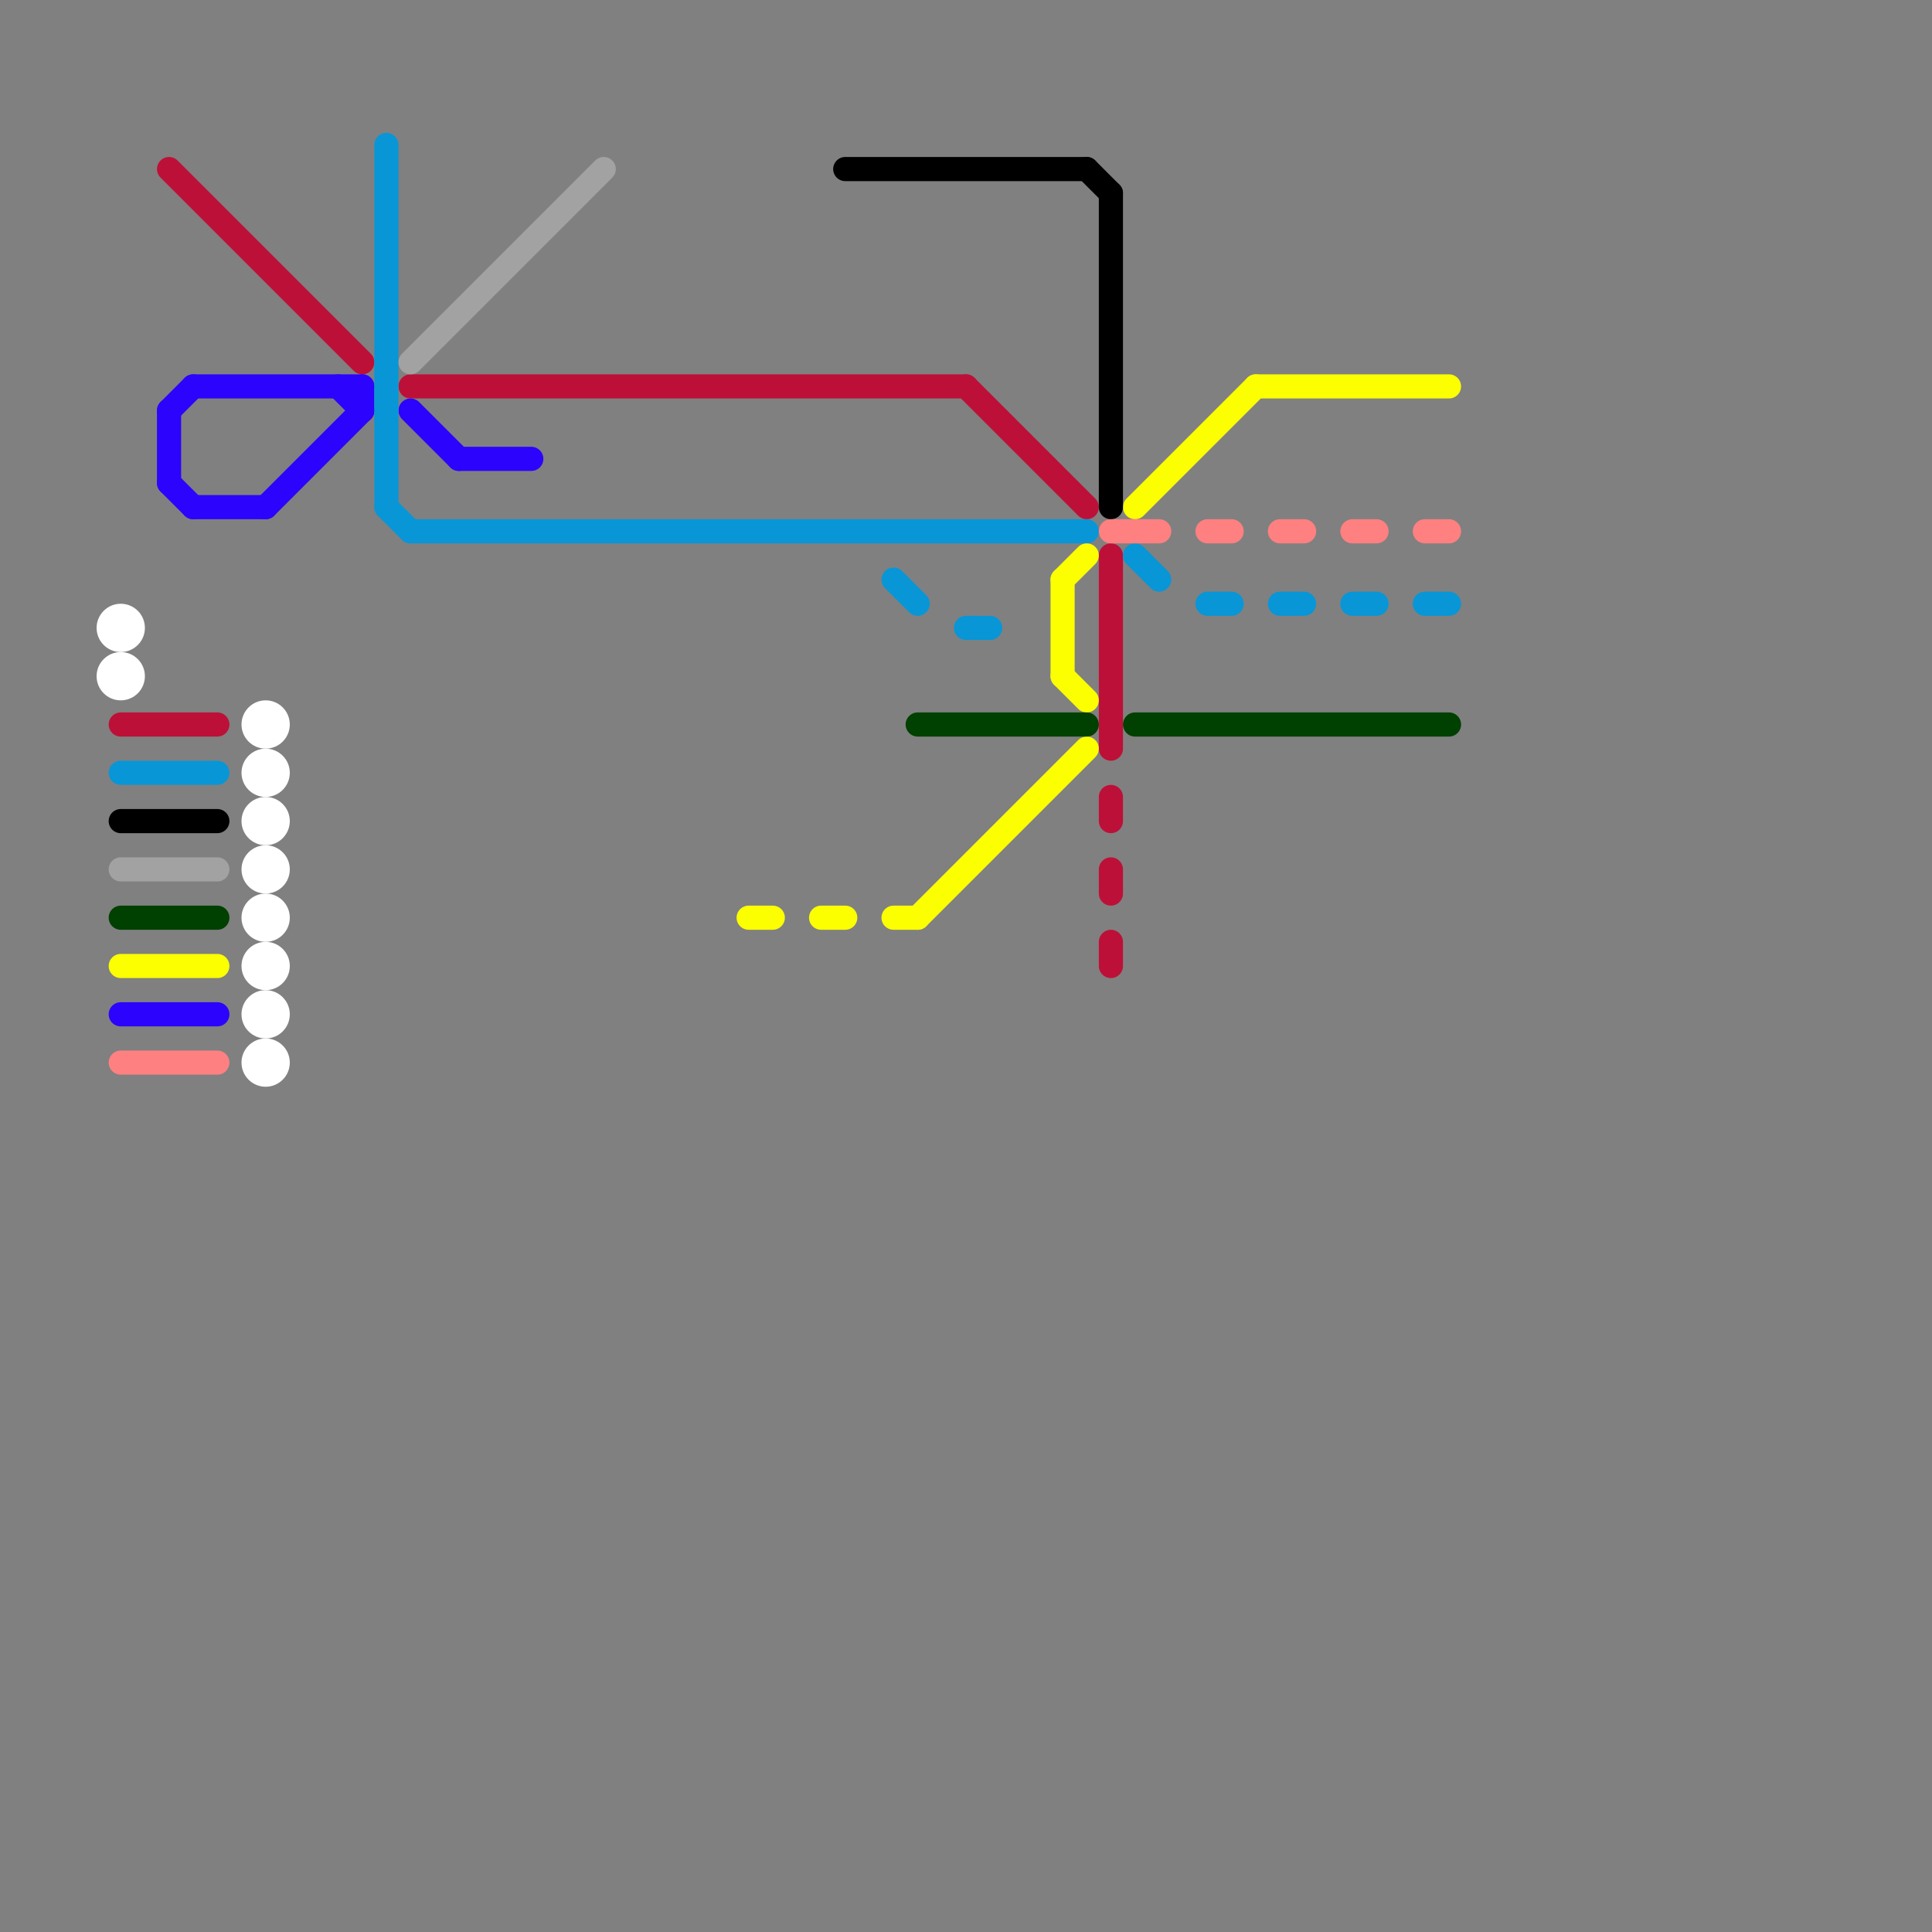 
<svg version="1.1" xmlns="http://www.w3.org/2000/svg" viewBox="0 0 80 80">
<rect x="0" y="0" width="80" height="80" fill="#808080" stroke="none"/>
<style>text { font: 1px Helvetica; font-weight: 600; white-space: pre; dominant-baseline: central; } line { stroke-width: 1; fill: none; stroke-linecap: round; stroke-linejoin: round; } .c0 { stroke: #bd1038 } .c1 { stroke: #2c03fc } .c2 { stroke: #ffffff } .c3 { stroke: #0896d7 } .c4 { stroke: #a2a2a2 } .c5 { stroke: #fbff00 } .c6 { stroke: #000000 } .c7 { stroke: #004000 } .c8 { stroke: #ff8080 }</style><defs><g id="wm-xf"><circle r="1.2" fill="#000"/><circle r="0.9" fill="#fff"/><circle r="0.6" fill="#000"/><circle r="0.3" fill="#fff"/></g><g id="wm"><circle r="0.6" fill="#000"/><circle r="0.3" fill="#fff"/></g></defs><line class="c0" x1="7" y1="7" x2="15" y2="15"/><line class="c0" x1="5" y1="30" x2="9" y2="30"/><line class="c0" x1="46" y1="23" x2="46" y2="31"/><line class="c0" x1="17" y1="16" x2="40" y2="16"/><line class="c0" x1="46" y1="36" x2="46" y2="37"/><line class="c0" x1="40" y1="16" x2="45" y2="21"/><line class="c0" x1="46" y1="39" x2="46" y2="40"/><line class="c0" x1="46" y1="33" x2="46" y2="34"/><line class="c1" x1="7" y1="20" x2="8" y2="21"/><line class="c1" x1="7" y1="17" x2="8" y2="16"/><line class="c1" x1="15" y1="16" x2="15" y2="17"/><line class="c1" x1="7" y1="17" x2="7" y2="20"/><line class="c1" x1="5" y1="42" x2="9" y2="42"/><line class="c1" x1="8" y1="21" x2="11" y2="21"/><line class="c1" x1="17" y1="17" x2="19" y2="19"/><line class="c1" x1="14" y1="16" x2="15" y2="17"/><line class="c1" x1="11" y1="21" x2="15" y2="17"/><line class="c1" x1="8" y1="16" x2="15" y2="16"/><line class="c1" x1="19" y1="19" x2="22" y2="19"/><circle cx="11" cy="36" r="1" fill="#ffffff" /><circle cx="11" cy="42" r="1" fill="#ffffff" /><circle cx="11" cy="32" r="1" fill="#ffffff" /><circle cx="11" cy="38" r="1" fill="#ffffff" /><circle cx="5" cy="26" r="1" fill="#ffffff" /><circle cx="11" cy="44" r="1" fill="#ffffff" /><circle cx="11" cy="34" r="1" fill="#ffffff" /><circle cx="11" cy="40" r="1" fill="#ffffff" /><circle cx="11" cy="30" r="1" fill="#ffffff" /><circle cx="5" cy="28" r="1" fill="#ffffff" /><line class="c3" x1="17" y1="22" x2="45" y2="22"/><line class="c3" x1="53" y1="25" x2="54" y2="25"/><line class="c3" x1="40" y1="26" x2="41" y2="26"/><line class="c3" x1="5" y1="32" x2="9" y2="32"/><line class="c3" x1="47" y1="23" x2="48" y2="24"/><line class="c3" x1="56" y1="25" x2="57" y2="25"/><line class="c3" x1="37" y1="24" x2="38" y2="25"/><line class="c3" x1="16" y1="21" x2="17" y2="22"/><line class="c3" x1="59" y1="25" x2="60" y2="25"/><line class="c3" x1="50" y1="25" x2="51" y2="25"/><line class="c3" x1="16" y1="6" x2="16" y2="21"/><line class="c4" x1="5" y1="36" x2="9" y2="36"/><line class="c4" x1="17" y1="15" x2="25" y2="7"/><line class="c5" x1="38" y1="38" x2="45" y2="31"/><line class="c5" x1="31" y1="38" x2="32" y2="38"/><line class="c5" x1="44" y1="28" x2="45" y2="29"/><line class="c5" x1="52" y1="16" x2="60" y2="16"/><line class="c5" x1="44" y1="24" x2="44" y2="28"/><line class="c5" x1="34" y1="38" x2="35" y2="38"/><line class="c5" x1="44" y1="24" x2="45" y2="23"/><line class="c5" x1="37" y1="38" x2="38" y2="38"/><line class="c5" x1="5" y1="40" x2="9" y2="40"/><line class="c5" x1="47" y1="21" x2="52" y2="16"/><line class="c6" x1="46" y1="8" x2="46" y2="21"/><line class="c6" x1="5" y1="34" x2="9" y2="34"/><line class="c6" x1="35" y1="7" x2="45" y2="7"/><line class="c6" x1="45" y1="7" x2="46" y2="8"/><line class="c7" x1="38" y1="30" x2="45" y2="30"/><line class="c7" x1="47" y1="30" x2="60" y2="30"/><line class="c7" x1="5" y1="38" x2="9" y2="38"/><line class="c8" x1="5" y1="44" x2="9" y2="44"/><line class="c8" x1="53" y1="22" x2="54" y2="22"/><line class="c8" x1="46" y1="22" x2="48" y2="22"/><line class="c8" x1="56" y1="22" x2="57" y2="22"/><line class="c8" x1="50" y1="22" x2="51" y2="22"/><line class="c8" x1="59" y1="22" x2="60" y2="22"/>
</svg>
